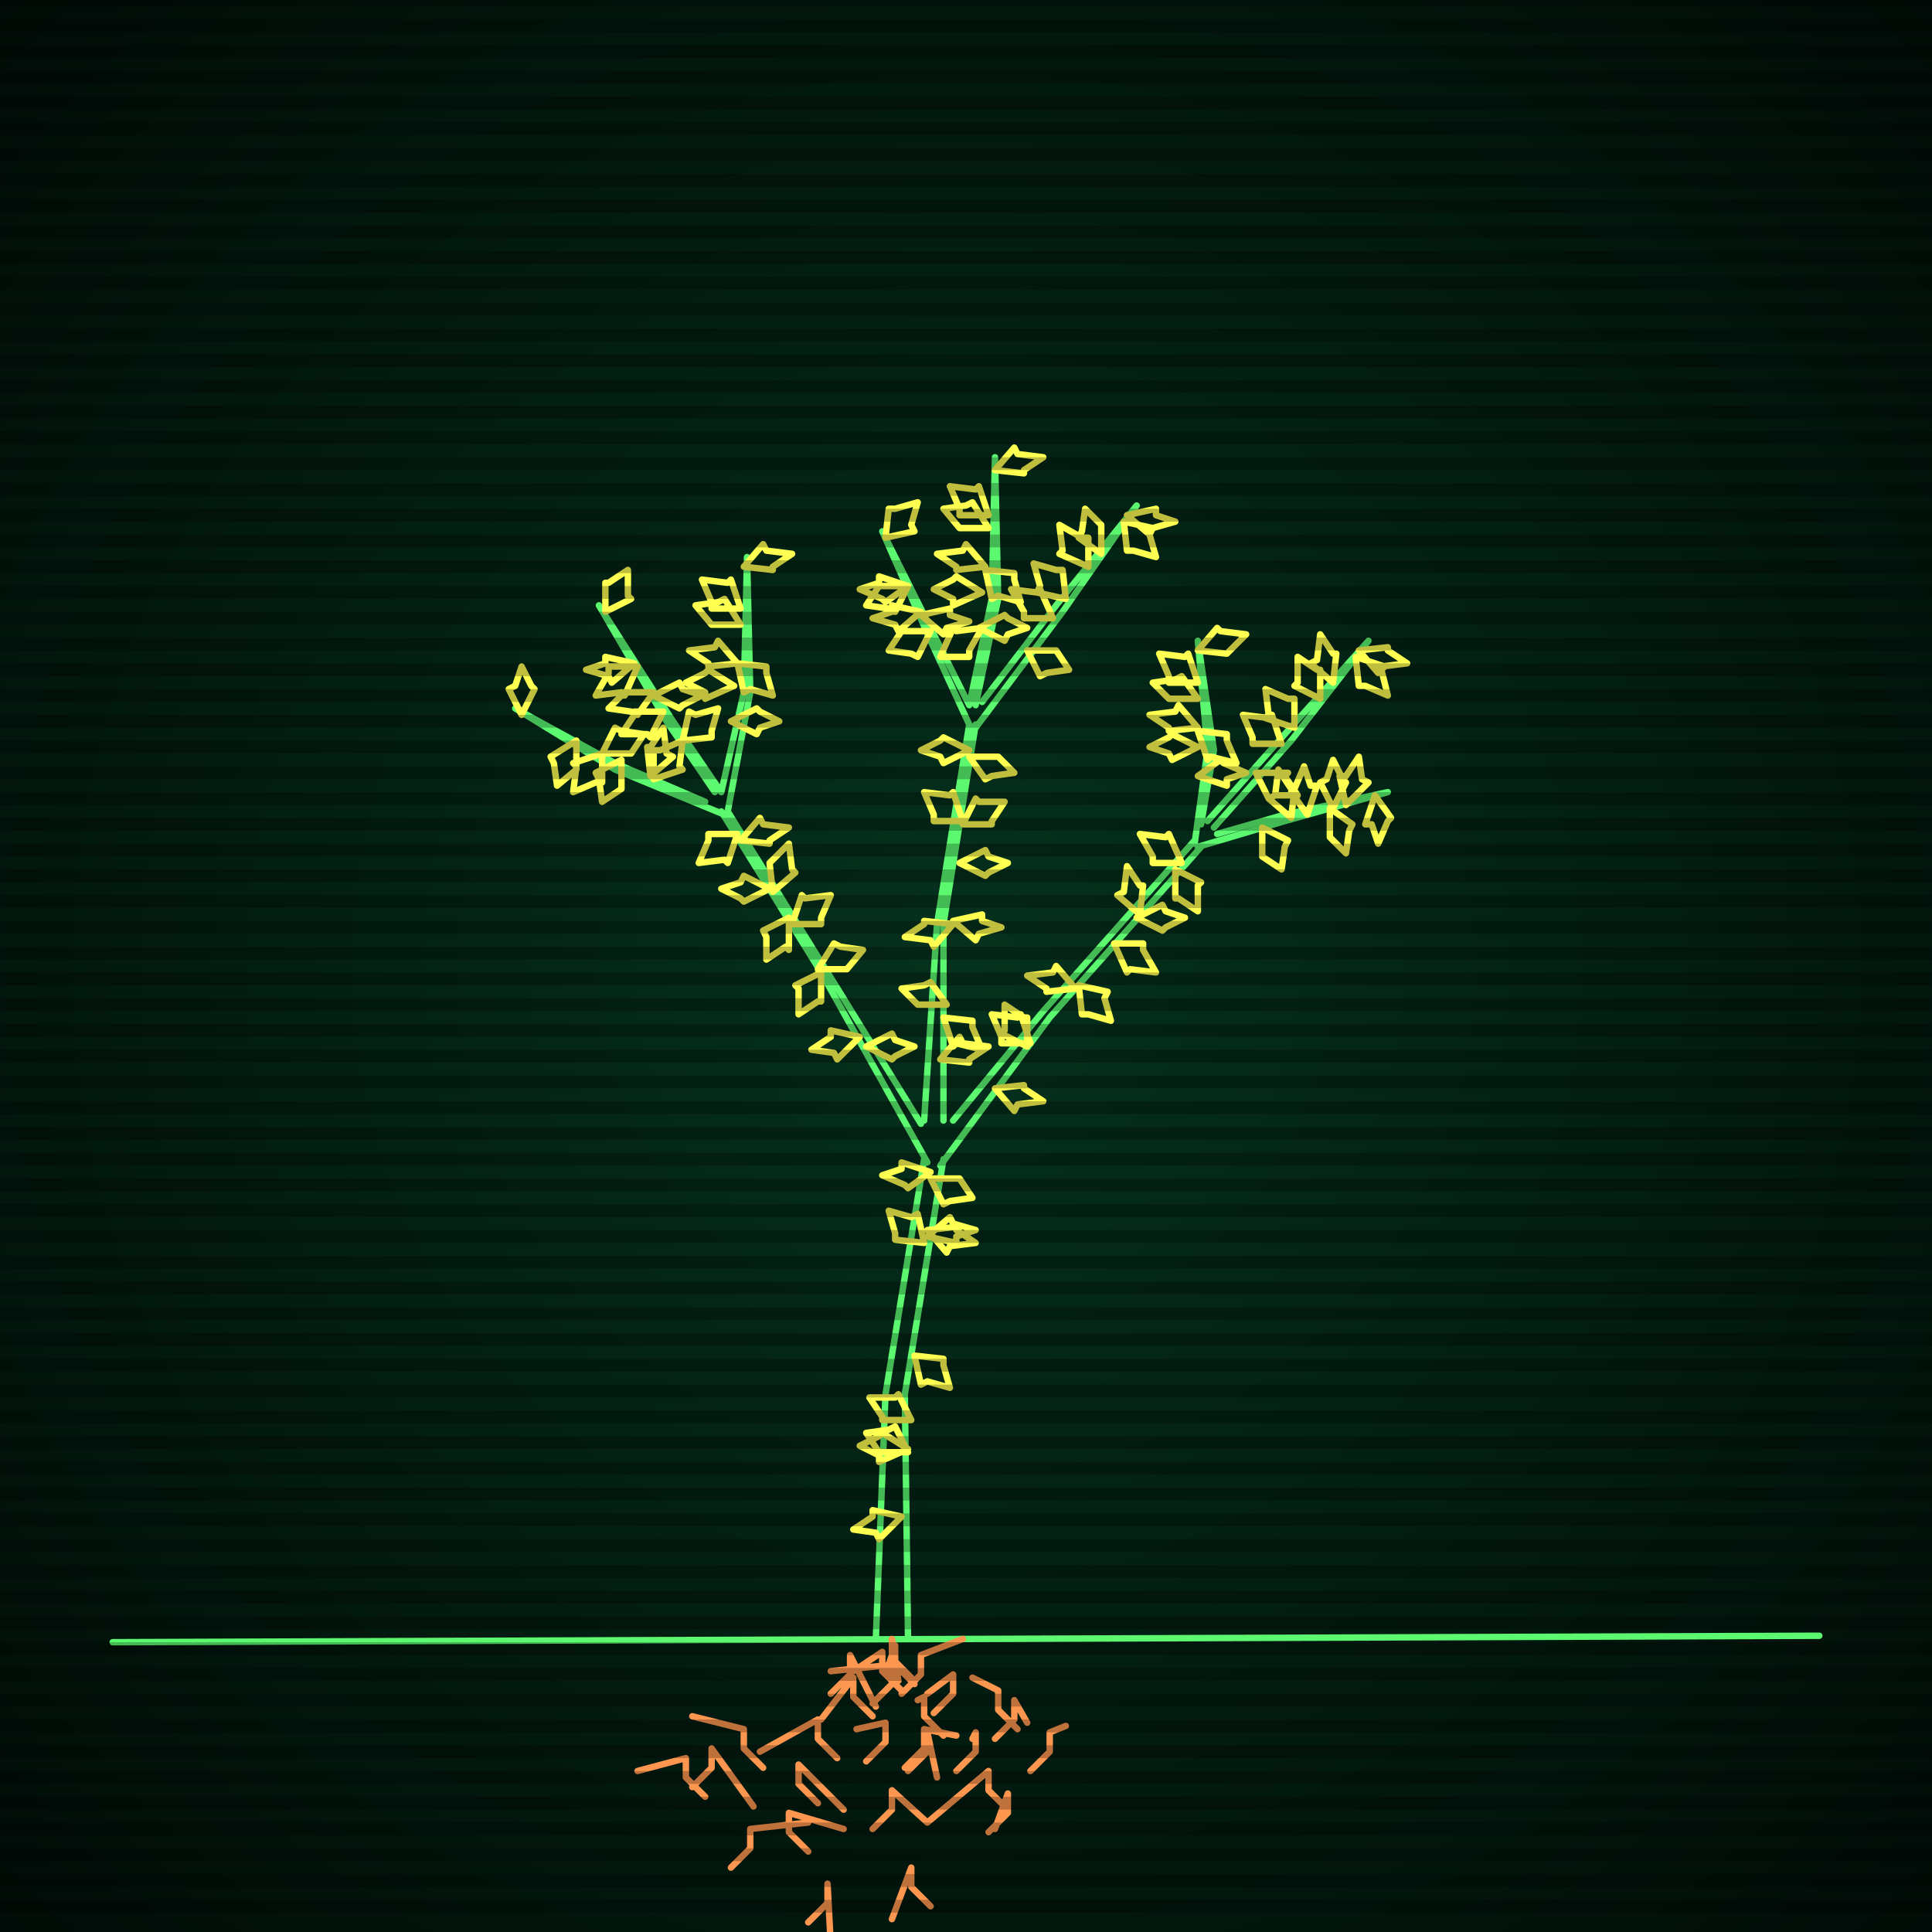 <svg xmlns="http://www.w3.org/2000/svg"
             width="600" height="600"
            >
    
            <style>
                @keyframes glow {0 % {opacity: 0.6;}
                3% {opacity: 0.9;} 30% {opacity: 0.6} 70% {opacity: 0.9}}
    
                .flicker {
                animation: glow 3s linear infinite alternate;
                animation-duration: 2.1s;
                animation-delay: 1.6s;
            }
    
    
            </style>
    
            <defs>
                <radialGradient id="screenGradient"
                                r="100%"
                >
                    <stop offset="0%" stop-color="#05321e"/>
                    <stop offset="90%" stop-color="black"/>
    
                </radialGradient>
            </defs>
    
            <rect
                fill="black"
                width="600" height="600"/>
    
            <rect
                className="flicker"
                fill="url(#screenGradient)"
                width="600" height="600"/>
    
    
            <path
                id="ground-path"
                className="flicker"
                style="fill: none;stroke: #5bf870;stroke-width:2px;stroke-linecap:round;stroke-linejoin:round;stroke-miterlimit:4;stroke-dasharray:none"
                d="M 35 510 L 565 508 "
            />
            <path
                id="branch-path"
                className="flicker"
                style="fill: none;stroke: #5bf870;stroke-width:2px;stroke-linecap:round;stroke-linejoin:round;stroke-miterlimit:4;stroke-dasharray:none"
                d="M 272 509 L 275 433 L 287 360 M 293 360 L 281 433 L 282 509 M 288 361 L 255 302 L 224 252 M 226 252 L 257 302 L 286 349 M 225 253 L 191 239 L 160 220 L 191 237 L 219 249 M 222 246 L 207 224 L 186 188 L 209 224 L 224 246 M 224 246 L 231 215 L 232 173 L 233 215 L 226 252 M 287 348 L 291 287 L 301 225 M 303 225 L 293 287 L 293 348 M 301 225 L 289 199 L 274 165 L 291 199 L 301 219 M 301 219 L 308 186 L 309 142 L 310 186 L 303 219 M 305 218 L 328 188 L 353 157 L 330 190 L 303 226 M 296 348 L 324 314 L 371 261 M 373 263 L 326 316 L 292 362 M 371 262 L 375 233 L 372 199 L 377 233 L 373 256 M 375 255 L 399 228 L 425 199 L 401 230 L 377 257 M 378 259 L 399 253 L 431 246 L 399 255 L 372 263 "
            />
            <path
                id="leaf-path"
                className="flicker"
                style="fill: none;stroke: #ffff52;stroke-width:2px;stroke-linecap:round;stroke-linejoin:round;stroke-miterlimit:4;stroke-dasharray:none"
                d="M 280 471 L 273 478 L 272 476 L 265 475 L 271 471 L 271 469 L 280 471 M 282 451 L 273 451 L 273 451 L 269 445 L 276 444 L 278 443 L 282 451 M 287 386 L 278 385 L 278 383 L 276 376 L 283 378 L 285 377 L 287 386 M 289 366 L 298 366 L 298 366 L 302 372 L 295 373 L 293 374 L 289 366 M 288 384 L 295 378 L 296 380 L 303 382 L 297 384 L 297 386 L 288 384 M 282 450 L 273 454 L 273 452 L 267 449 L 273 446 L 274 445 L 282 450 M 284 421 L 293 422 L 293 424 L 295 431 L 288 429 L 286 430 L 284 421 M 289 364 L 282 369 L 281 368 L 274 365 L 280 363 L 280 361 L 289 364 M 283 441 L 274 441 L 274 440 L 270 434 L 278 434 L 279 433 L 283 441 M 288 382 L 297 381 L 297 382 L 303 386 L 295 387 L 294 389 L 288 382 M 245 285 L 245 295 L 244 294 L 238 298 L 238 291 L 237 289 L 245 285 M 269 325 L 277 321 L 278 323 L 284 325 L 278 328 L 277 329 L 269 325 M 229 259 L 226 268 L 225 267 L 217 268 L 220 261 L 220 259 L 229 259 M 254 301 L 259 293 L 261 294 L 268 295 L 263 301 L 263 301 L 254 301 M 246 287 L 249 278 L 250 279 L 258 278 L 255 285 L 255 287 L 246 287 M 255 302 L 255 311 L 254 311 L 248 315 L 248 307 L 247 306 L 255 302 M 267 322 L 260 329 L 259 327 L 252 326 L 258 322 L 258 320 L 267 322 M 239 276 L 231 280 L 230 279 L 224 276 L 230 274 L 231 272 L 239 276 M 230 261 L 236 254 L 237 256 L 245 257 L 239 261 L 239 262 L 230 261 M 240 277 L 239 268 L 240 267 L 245 262 L 246 270 L 247 271 L 240 277 M 203 242 L 203 233 L 205 233 L 212 230 L 211 238 L 212 239 L 203 242 M 179 230 L 179 239 L 179 239 L 173 244 L 172 237 L 171 235 L 179 230 M 187 234 L 191 226 L 193 227 L 200 228 L 196 234 L 196 234 L 187 234 M 162 222 L 158 214 L 160 213 L 162 207 L 165 213 L 166 214 L 162 222 M 202 241 L 201 232 L 202 232 L 206 226 L 207 234 L 209 235 L 202 241 M 193 236 L 193 245 L 193 245 L 187 249 L 186 242 L 185 240 L 193 236 M 187 234 L 187 243 L 185 243 L 178 246 L 179 238 L 178 237 L 187 234 M 198 207 L 194 216 L 193 215 L 185 216 L 189 209 L 189 207 L 198 207 M 203 216 L 211 212 L 212 214 L 218 216 L 212 219 L 211 220 L 203 216 M 188 190 L 188 181 L 189 181 L 195 177 L 195 185 L 196 186 L 188 190 M 212 230 L 214 221 L 216 222 L 223 220 L 221 227 L 221 229 L 212 230 M 206 221 L 202 229 L 201 228 L 193 228 L 197 222 L 197 221 L 206 221 M 203 215 L 198 222 L 196 221 L 189 220 L 194 215 L 194 215 L 203 215 M 197 206 L 190 212 L 189 210 L 182 208 L 188 206 L 188 204 L 197 206 M 229 206 L 238 207 L 238 209 L 240 216 L 233 214 L 231 215 L 229 206 M 231 176 L 237 169 L 238 171 L 246 172 L 240 176 L 240 177 L 231 176 M 227 224 L 235 220 L 236 221 L 242 224 L 236 226 L 235 228 L 227 224 M 228 213 L 219 217 L 219 215 L 213 212 L 219 209 L 220 208 L 228 213 M 229 206 L 220 207 L 220 206 L 214 202 L 222 201 L 223 199 L 229 206 M 230 194 L 221 194 L 221 194 L 216 188 L 223 187 L 225 186 L 230 194 M 230 189 L 221 189 L 221 187 L 218 180 L 226 181 L 227 180 L 230 189 M 293 316 L 302 317 L 302 319 L 305 326 L 297 324 L 296 325 L 293 316 M 301 233 L 293 237 L 292 235 L 286 233 L 292 230 L 293 229 L 301 233 M 296 286 L 305 284 L 305 286 L 311 288 L 304 290 L 303 292 L 296 286 M 298 268 L 306 264 L 307 266 L 313 268 L 307 271 L 306 272 L 298 268 M 296 287 L 290 294 L 289 292 L 281 291 L 287 287 L 287 286 L 296 287 M 294 312 L 285 312 L 285 312 L 280 307 L 287 306 L 289 305 L 294 312 M 299 255 L 290 255 L 290 253 L 287 246 L 295 247 L 296 246 L 299 255 M 301 235 L 310 235 L 310 235 L 315 240 L 308 241 L 306 242 L 301 235 M 299 256 L 303 248 L 304 249 L 312 249 L 308 255 L 308 256 L 299 256 M 292 329 L 298 322 L 299 324 L 307 325 L 301 329 L 301 330 L 292 329 M 282 182 L 278 190 L 276 189 L 269 188 L 273 182 L 273 182 L 282 182 M 286 191 L 295 189 L 295 191 L 301 193 L 294 195 L 293 197 L 286 191 M 275 167 L 276 158 L 278 158 L 285 156 L 283 163 L 284 165 L 275 167 M 292 204 L 296 195 L 297 196 L 305 195 L 301 202 L 301 204 L 292 204 M 289 196 L 285 204 L 283 203 L 276 202 L 280 196 L 280 196 L 289 196 M 286 190 L 279 196 L 278 194 L 271 192 L 277 190 L 277 188 L 286 190 M 282 182 L 275 187 L 274 186 L 267 183 L 273 181 L 273 179 L 282 182 M 306 177 L 315 178 L 315 180 L 317 187 L 310 185 L 308 186 L 306 177 M 309 146 L 315 139 L 316 141 L 324 142 L 318 146 L 318 147 L 309 146 M 304 195 L 312 191 L 313 192 L 319 195 L 313 197 L 312 199 L 304 195 M 305 184 L 296 188 L 296 186 L 290 183 L 296 180 L 297 179 L 305 184 M 306 176 L 297 177 L 297 176 L 291 172 L 299 171 L 300 169 L 306 176 M 307 164 L 298 164 L 298 164 L 293 158 L 300 157 L 302 156 L 307 164 M 307 160 L 298 160 L 298 158 L 295 151 L 303 152 L 304 151 L 307 160 M 350 160 L 359 158 L 359 160 L 365 162 L 358 164 L 357 166 L 350 160 M 319 202 L 328 202 L 328 202 L 332 208 L 325 209 L 323 210 L 319 202 M 327 192 L 318 192 L 318 190 L 314 183 L 322 184 L 323 183 L 327 192 M 331 186 L 322 184 L 323 182 L 321 175 L 328 177 L 330 177 L 331 186 M 338 176 L 329 172 L 330 171 L 329 163 L 336 167 L 338 167 L 338 176 M 342 172 L 335 167 L 336 165 L 337 158 L 342 163 L 342 163 L 342 172 M 349 162 L 358 164 L 357 166 L 359 173 L 352 171 L 350 171 L 349 162 M 367 268 L 358 268 L 358 266 L 354 259 L 362 260 L 363 259 L 367 268 M 335 306 L 344 308 L 343 310 L 345 317 L 338 315 L 336 315 L 335 306 M 346 293 L 355 293 L 355 295 L 359 302 L 351 301 L 350 302 L 346 293 M 334 307 L 325 308 L 325 307 L 319 303 L 327 302 L 328 300 L 334 307 M 319 325 L 311 321 L 312 320 L 312 312 L 318 316 L 319 316 L 319 325 M 354 284 L 347 278 L 349 277 L 350 269 L 354 275 L 355 275 L 354 284 M 365 270 L 373 274 L 372 275 L 372 283 L 366 279 L 365 279 L 365 270 M 353 285 L 361 281 L 362 283 L 368 285 L 362 288 L 361 289 L 353 285 M 309 338 L 318 337 L 318 338 L 324 342 L 316 343 L 315 345 L 309 338 M 320 324 L 311 324 L 311 322 L 308 315 L 316 316 L 317 315 L 320 324 M 372 227 L 381 228 L 381 230 L 384 237 L 376 235 L 375 236 L 372 227 M 372 202 L 378 195 L 379 196 L 387 197 L 382 202 L 381 203 L 372 202 M 372 241 L 379 236 L 380 237 L 387 240 L 381 242 L 381 244 L 372 241 M 372 232 L 364 236 L 363 234 L 357 232 L 363 229 L 364 228 L 372 232 M 372 226 L 363 227 L 363 226 L 357 222 L 365 221 L 366 219 L 372 226 M 372 217 L 363 217 L 363 217 L 358 212 L 365 211 L 367 210 L 372 217 M 372 212 L 363 212 L 363 210 L 360 203 L 368 204 L 369 203 L 372 212 M 422 202 L 431 201 L 431 202 L 437 206 L 429 207 L 428 209 L 422 202 M 390 240 L 400 240 L 399 241 L 403 247 L 396 247 L 394 248 L 390 240 M 398 231 L 389 231 L 389 229 L 386 222 L 394 223 L 395 222 L 398 231 M 402 226 L 393 223 L 394 222 L 393 214 L 400 217 L 402 217 L 402 226 M 410 217 L 402 213 L 403 212 L 403 204 L 409 208 L 410 208 L 410 217 M 414 212 L 407 206 L 409 205 L 410 197 L 414 203 L 415 203 L 414 212 M 421 204 L 430 207 L 429 208 L 431 216 L 424 213 L 422 213 L 421 204 M 392 257 L 400 261 L 399 263 L 398 270 L 392 266 L 392 266 L 392 257 M 401 254 L 394 248 L 396 247 L 397 239 L 401 245 L 402 245 L 401 254 M 406 253 L 401 246 L 402 245 L 405 238 L 407 244 L 409 244 L 406 253 M 414 251 L 410 243 L 412 242 L 414 236 L 417 242 L 418 243 L 414 251 M 418 250 L 416 241 L 418 241 L 422 235 L 423 242 L 425 243 L 418 250 M 427 247 L 432 254 L 431 255 L 428 262 L 426 256 L 424 256 L 427 247 M 413 251 L 420 256 L 419 258 L 418 265 L 413 260 L 413 260 L 413 251 "
            />
            <path
                id="root-path"
                className="flicker"
                style="fill: none;stroke: #fd974f;stroke-width:2px;stroke-linecap:round;stroke-linejoin:round;stroke-miterlimit:4;stroke-dasharray:none"
                d="M 279 522 L 277 509 L 277 515 L 283 521 M 275 520 L 278 511 L 278 517 L 284 523 M 265 519 L 274 513 L 274 519 L 280 525 M 258 519 L 277 517 L 277 523 L 271 529 M 299 509 L 286 514 L 286 520 L 280 526 M 272 530 L 264 514 L 264 520 L 258 526 M 255 534 L 265 521 L 265 527 L 271 533 M 285 528 L 287 527 L 287 533 L 293 539 M 288 526 L 296 520 L 296 526 L 290 532 M 266 537 L 275 535 L 275 541 L 269 547 M 297 539 L 287 537 L 287 543 L 281 549 M 291 552 L 288 538 L 288 544 L 282 550 M 236 544 L 254 534 L 254 540 L 260 546 M 302 521 L 310 525 L 310 531 L 316 537 M 302 540 L 303 538 L 303 544 L 297 550 M 319 535 L 315 528 L 315 534 L 309 540 M 288 566 L 277 556 L 277 562 L 271 568 M 262 562 L 248 548 L 248 554 L 254 560 M 288 566 L 307 550 L 307 556 L 313 562 M 215 533 L 231 537 L 231 543 L 237 549 M 331 536 L 326 538 L 326 544 L 320 550 M 309 568 L 313 557 L 313 563 L 307 569 M 262 568 L 245 563 L 245 569 L 251 575 M 234 561 L 221 543 L 221 549 L 215 555 M 277 596 L 283 580 L 283 586 L 289 592 M 198 550 L 213 546 L 213 552 L 219 558 M 251 566 L 233 568 L 233 574 L 227 580 M 258 604 L 257 585 L 257 591 L 251 597 "
            />
    
    
            <g id="stripes"
            >
                <path
                    id="stripe-path"
                    style="stroke: rgba(0, 0, 0, 0.25);stroke-width:4px;"
                    d="M 0,0 L 600,0 M 0,8 L 600,8 M 0,16 L 600,16 M 0,24 L 600,24 M 0,32 L 600,32 M 0,40 L 600,40 M 0,48 L 600,48 M 0,56 L 600,56 M 0,64 L 600,64 M 0,72 L 600,72 M 0,80 L 600,80 M 0,88 L 600,88 M 0,96 L 600,96 M 0,104 L 600,104 M 0,112 L 600,112 M 0,120 L 600,120 M 0,128 L 600,128 M 0,136 L 600,136 M 0,144 L 600,144 M 0,152 L 600,152 M 0,160 L 600,160 M 0,168 L 600,168 M 0,176 L 600,176 M 0,184 L 600,184 M 0,192 L 600,192 M 0,200 L 600,200 M 0,208 L 600,208 M 0,216 L 600,216 M 0,224 L 600,224 M 0,232 L 600,232 M 0,240 L 600,240 M 0,248 L 600,248 M 0,256 L 600,256 M 0,264 L 600,264 M 0,272 L 600,272 M 0,280 L 600,280 M 0,288 L 600,288 M 0,296 L 600,296 M 0,304 L 600,304 M 0,312 L 600,312 M 0,320 L 600,320 M 0,328 L 600,328 M 0,336 L 600,336 M 0,344 L 600,344 M 0,352 L 600,352 M 0,360 L 600,360 M 0,368 L 600,368 M 0,376 L 600,376 M 0,384 L 600,384 M 0,392 L 600,392 M 0,400 L 600,400 M 0,408 L 600,408 M 0,416 L 600,416 M 0,424 L 600,424 M 0,432 L 600,432 M 0,440 L 600,440 M 0,448 L 600,448 M 0,456 L 600,456 M 0,464 L 600,464 M 0,472 L 600,472 M 0,480 L 600,480 M 0,488 L 600,488 M 0,496 L 600,496 M 0,504 L 600,504 M 0,512 L 600,512 M 0,520 L 600,520 M 0,528 L 600,528 M 0,536 L 600,536 M 0,544 L 600,544 M 0,552 L 600,552 M 0,560 L 600,560 M 0,568 L 600,568 M 0,576 L 600,576 M 0,584 L 600,584 M 0,592 L 600,592 z"
                />
            </g>
        </svg>
        